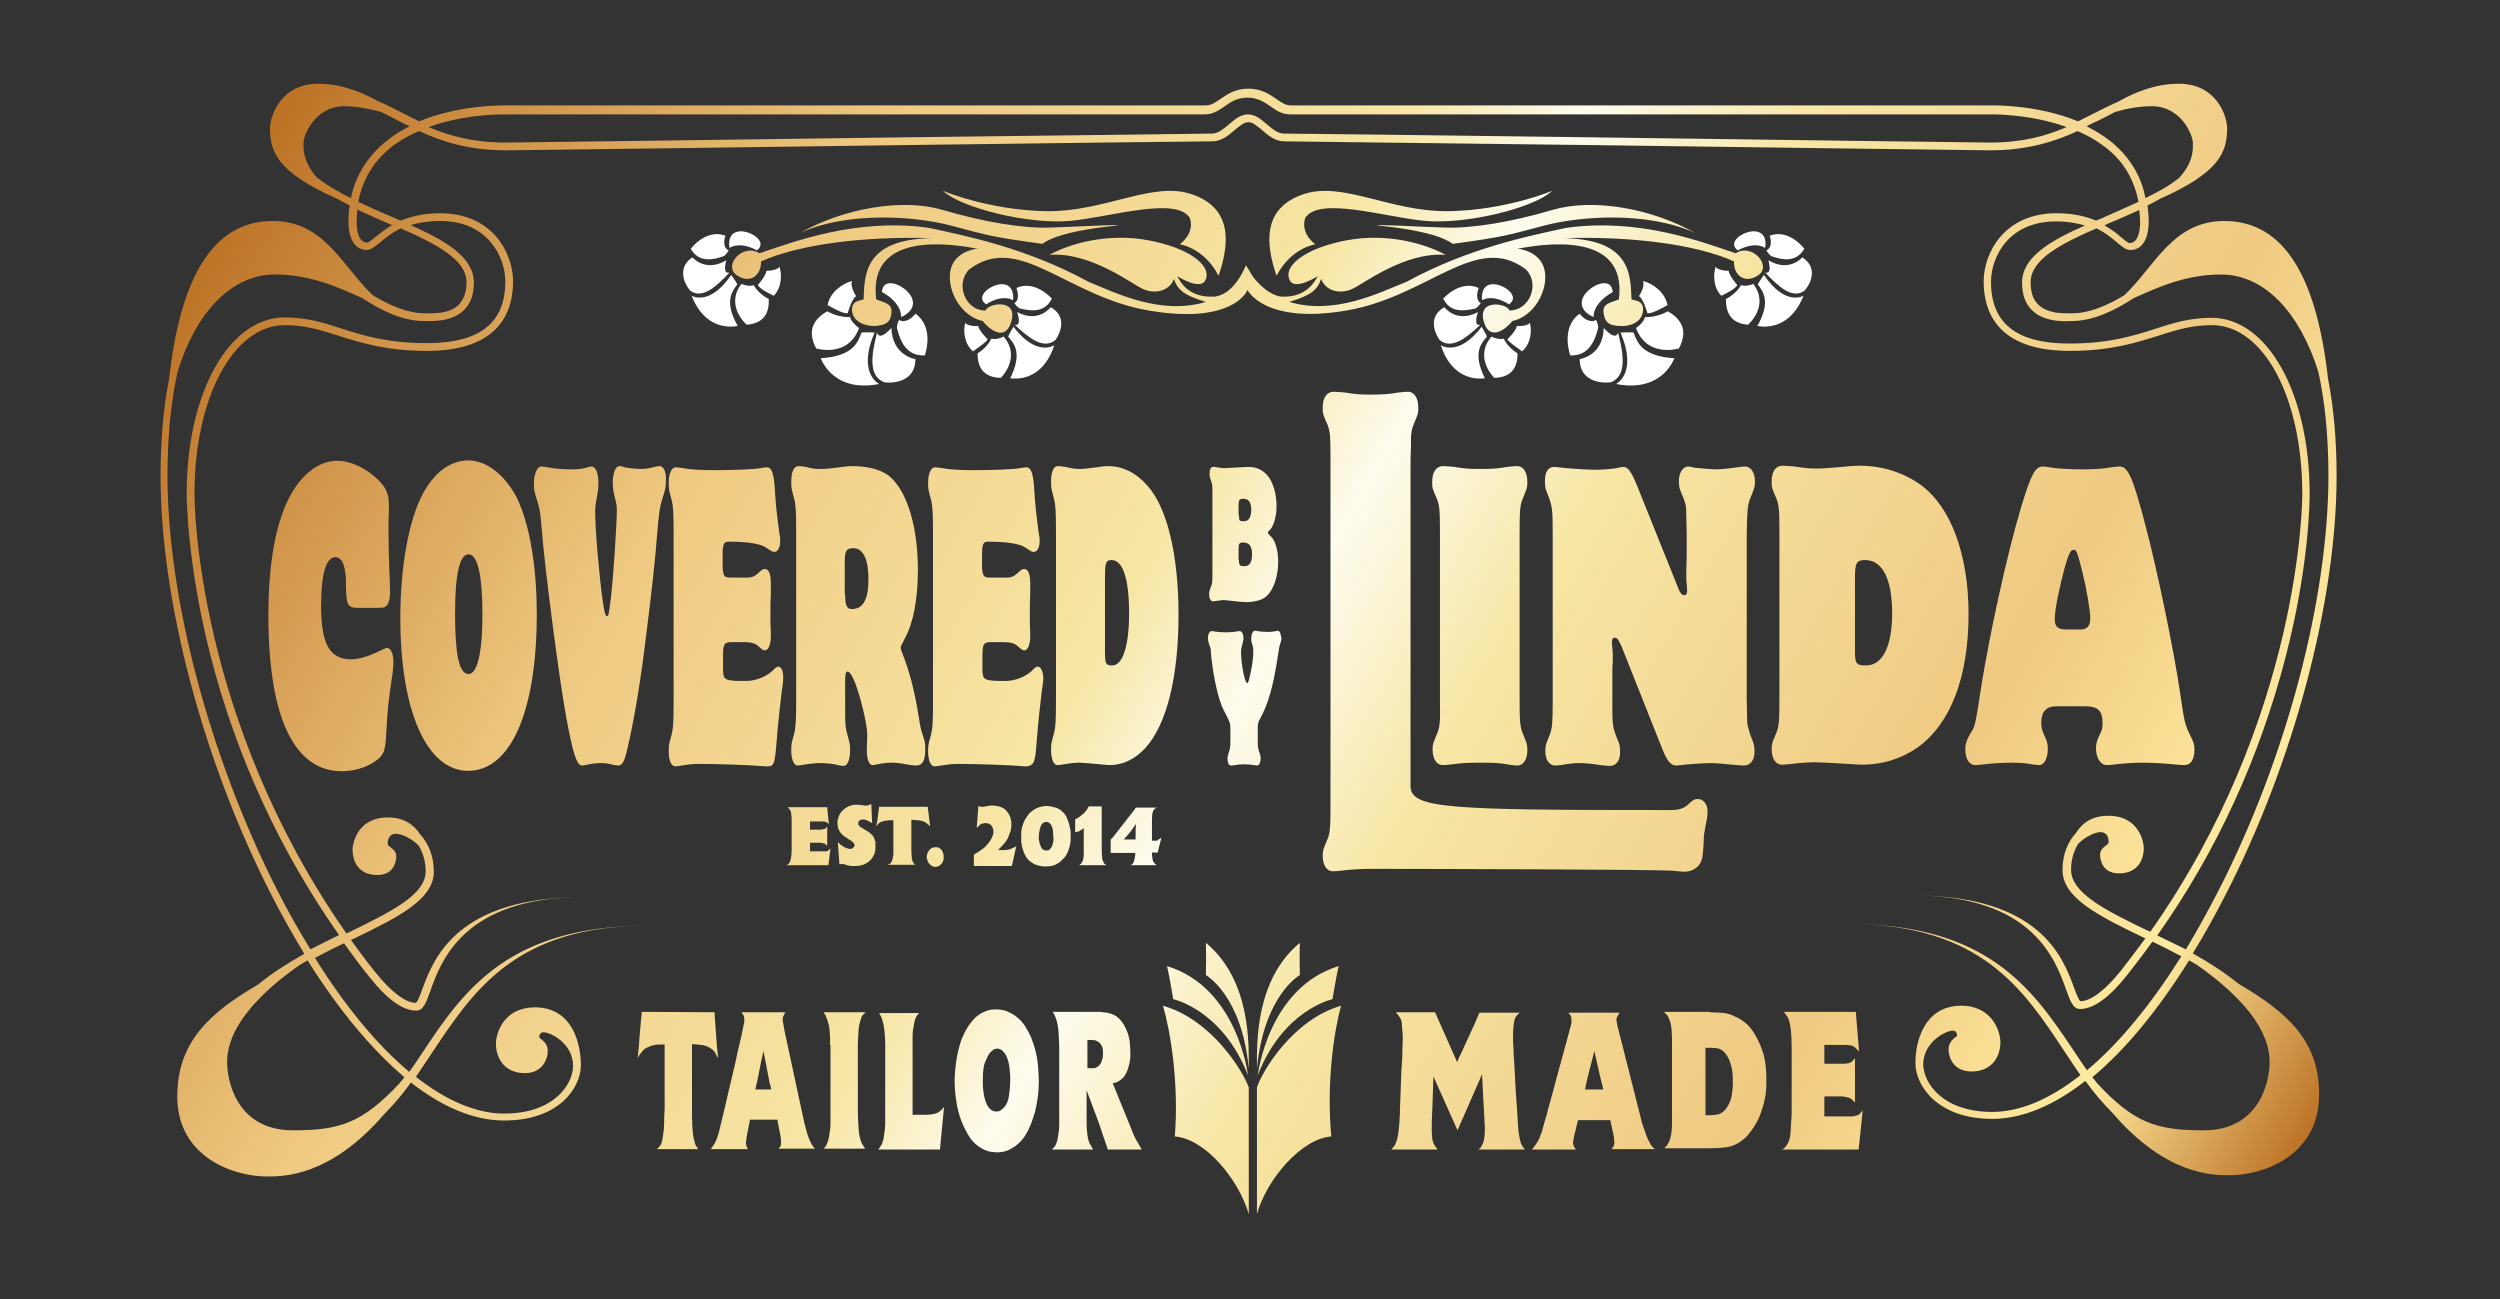 <?xml version="1.0" encoding="utf-8"?>
<!-- Generator: Adobe Illustrator 22.0.1, SVG Export Plug-In . SVG Version: 6.00 Build 0)  -->
<svg version="1.1" id="Laag_1" xmlns="http://www.w3.org/2000/svg" xmlns:xlink="http://www.w3.org/1999/xlink" x="0px" y="0px"
	 viewBox="0 0 612 318" style="enable-background:new 0 0 612 318;" xml:space="preserve">
<rect x="0" y="0" width="612" height="318" fill="#333333" stroke="none"/>
<style type="text/css">
	.st0{fill:#1D1D1B;}
	.st1{fill:url(#SVGID_1_);}
	.st2{fill:#FFFFFF;}
</style>
<path class="st0" d="M306.4,296.4c0,0,0.1-0.1-0.1-0.4C306.1,296.4,306.4,296.4,306.4,296.4z"/>
<linearGradient id="SVGID_1_" gradientUnits="userSpaceOnUse" x1="552.028" y1="301.184" x2="69.761" y2="22.747">
	<stop  offset="0" style="stop-color:#BC7225"/>
	<stop  offset="9.609375e-02" style="stop-color:#FFEBA0"/>
	<stop  offset="0.216" style="stop-color:#EFC981"/>
	<stop  offset="0.413" style="stop-color:#F7E6A4"/>
	<stop  offset="0.502" style="stop-color:#FDFCEE"/>
	<stop  offset="0.569" style="stop-color:#F7E6A4"/>
	<stop  offset="0.765" style="stop-color:#EFC981"/>
	<stop  offset="1" style="stop-color:#BC7225"/>
</linearGradient>
<path class="st1" d="M96.3,161.9c0,1-0.1,2.6-0.4,4.2c-0.8,5.4-1.1,8.3-1.3,12.7c-0.2,4.2-0.5,5.4-1.4,6.4c-1.9,2.1-5.8,3.6-9.5,3.6
	c-11.7,0-18-13.2-18-38.2c0-12.7,1.8-22.5,5.2-29c3-5.6,7.2-8.8,11.7-8.8c3.2,0,7.1,1.8,9.9,4.6c2.1,2,2.7,3.6,2.7,6.3
	c0,0.4,0,2.2-0.1,4.4c0,0.6,0,1.2,0,1.9c0,3.4,0.1,7,0.3,11.8c0,1.1,0.1,2.2,0.1,3c0,1.6-0.3,2.9-0.8,3.4c-0.5,0.5-0.7,0.6-2.2,0.6
	h-4.9c-2.5,0-2.9-0.7-2.9-5.8c0-4.3-0.9-6.6-2.6-6.6c-2.3,0-3.5,4.2-3.5,11.9c0,9.3,2.1,13.1,7.3,13.1c2,0,4.4-0.7,8-2.5
	c0.4-0.2,0.7-0.3,0.9-0.3C95.7,158.7,96.3,160.1,96.3,161.9z M126.5,121.8c3.1,6.4,4.9,16.6,4.9,28.6c0,23.8-6.4,38.3-16.8,38.3
	c-10.1,0-16.6-14.6-16.6-37.4c0-12.6,2.1-24.1,5.5-30.4c2.9-5.4,6.8-8.2,11.3-8.2C119.2,112.8,123.6,116.3,126.5,121.8z
	 M118.1,150.5c0-9.8-1.2-14.8-3.4-14.8c-2.2,0-3.3,4.8-3.3,14.6c0,10,1,14.7,3.3,14.7C116.8,165,118.1,159.9,118.1,150.5z
	 M161.5,114.1c-0.4,0-1,0.1-1.6,0.3c-1.2,0.3-2.1,0.4-3,0.4c-1,0-3.2-0.2-3.9-0.4c-0.6-0.2-1.1-0.3-1.4-0.3c-0.9,0-1.6,1.8-1.6,4
	c0,1,0.1,2,0.4,3.2c0.5,2,0.6,2.4,0.6,3.6c0,3.6-0.9,16.7-1.4,21c-0.6,4.7-0.6,4.9-1,4.9c-0.4,0-0.6-0.7-1-3.3
	c-0.9-6.2-1.9-17.8-1.9-22.2c0-1.2,0.1-1.9,0.4-3.6c0.3-1.5,0.4-2.3,0.4-3.5c0-2.4-0.7-4-1.7-4c-0.3,0-0.8,0.1-1.3,0.3
	c-1,0.3-2.1,0.4-3.5,0.4c-2.3,0-4.6-0.2-5.8-0.5c-0.7-0.1-1.3-0.2-1.7-0.2c-1,0-1.8,1.8-1.8,4.2c0,1.3,0.1,2,0.6,3.5
	c0.8,2.5,0.9,2.9,1.3,7.5c0.8,10.1,4.3,36.9,6,46.1c1.7,9.2,2.6,11.9,3.9,11.9c0.3,0,0.8-0.1,1.2-0.2c0.8-0.2,2.3-0.4,3.4-0.4
	c1,0,1.8,0.1,2.9,0.4c0.5,0.1,1,0.2,1.3,0.2c1,0,1.6-0.9,2.3-4.2c1.4-5.8,3-15,4.3-25.4c1.8-14.3,2.4-19.8,3-27.4
	c0.4-4.8,0.6-6.3,1.3-8.5c0.7-2.2,0.8-2.7,0.8-3.9C163.2,115.7,162.5,114.1,161.5,114.1z M190.6,163.2c-0.4,0-0.5,0-1.6,1.1
	c-1.7,1.5-4.1,2.4-6.5,2.4c-5.2,0-5.5-0.2-5.5-3v-3.2c0-2.8,0.3-3.3,2-3.3h3.4c1.4,0,2.4,0.3,2.9,0.7c1.5,1.3,1.5,1.3,2,1.3
	c0.8,0,1.4-1.5,1.4-3.4c0-0.5,0-1.6-0.1-3.1c0-0.5,0-1.3,0-2.1c0-2.1,0-3.9,0.1-5.4c0-1,0-1.8,0-2.4c0-2.2-0.5-3.5-1.4-3.5
	c-0.4,0-0.7,0.1-0.9,0.3c-1.9,1.7-2.1,1.8-4.1,1.8h-3.1c-1.3,0-1.5-0.1-1.8-0.4c-0.3-0.3-0.5-1.3-0.5-2.3v-3c0-2.4,0.3-3.1,1.4-3.1
	c4.7,0,7.6,0.5,9,1.3c1.8,1.2,1.8,1.2,2.3,1.2c0.8,0,1.4-1.1,1.4-2.6c0-0.5,0-1.1-0.2-1.8c-0.6-4.8-0.8-5.7-1.2-12
	c-0.3-3.2-0.8-4.3-1.9-4.3c-0.4,0-0.9,0.1-1.5,0.2c-1.6,0.3-6.4,0.5-11.4,0.5c-3.3,0-6.3-0.2-7.6-0.5c-0.7-0.1-1.4-0.2-1.8-0.2
	c-1,0-1.7,1.5-1.7,3.8c0,1.4,0,1.6,0.7,4.1c0.4,1.6,0.5,3,0.5,8.3v41c0,5.3-0.1,6.7-0.5,8.3c-0.7,2.5-0.7,2.6-0.7,4
	c0,2.2,0.6,3.7,1.6,3.7c0.4,0,1-0.1,1.6-0.2c1.1-0.2,2.7-0.4,3.9-0.4c4.6,0,13,0.3,15.2,0.5c0.8,0.1,1.6,0.1,2,0.1
	c1.4,0,1.7-0.6,2.1-5.9c0.3-4.1,1-10.3,1.2-11.9c0.2-1.4,0.4-2.6,0.4-3.3C191.9,164.5,191.3,163.2,190.6,163.2z M194.9,171.3v-41
	c0-5.3-0.1-6.7-0.5-8.3c-0.7-2.5-0.7-2.6-0.7-4c0-2.5,0.6-3.9,1.8-3.9c0.5,0,1.1,0.1,1.8,0.2c1.9,0.5,2.2,0.5,3.7,0.5
	c1.3,0,2-0.1,4.5-0.4c1.2-0.2,2.3-0.3,3-0.3c4.3,0,7.8,1,9.8,3c4,3.9,6.4,12.3,6.4,22.4c0,7.1-1.1,13-3.2,16.8c-0.8,1.5-1,1.9-1,2.3
	c0,0.3,0.1,0.6,0.3,1.1c1.8,4.5,3,9,4.1,15.7c0.4,2.7,0.5,3.1,1.2,5.2c0.4,1.2,0.4,1.8,0.4,3c0,2.6-0.7,3.8-2.2,3.8
	c-0.4,0-1.1-0.1-2-0.2c-1.4-0.3-2.9-0.5-4.1-0.5c-1.1,0-2.5,0.2-3.4,0.4c-0.5,0.1-0.9,0.2-1.2,0.2c-0.8,0-1.4-1.4-1.4-3.4
	c0-0.7,0-1.4,0.1-3.4c0-0.3,0-0.6,0-0.7c0-1.6-0.6-4.6-1.5-8c-1.3-4.8-2.5-7.4-3.3-7.4c-0.4,0-0.6,0.6-0.6,1.9v5.1l0,3.3
	c0,2.8,0.1,3.5,0.5,5c0.7,2.5,0.7,2.6,0.7,4c0,2.2-0.6,3.8-1.6,3.8c-0.2,0-0.8-0.1-1.4-0.2c-0.8-0.3-3-0.5-4.3-0.5
	c-1,0-3.1,0.2-4,0.4c-0.6,0.1-1.2,0.2-1.5,0.2c-1,0-1.6-1.5-1.6-3.8c0-1.3,0-1.5,0.7-3.9C194.8,178,194.9,176.5,194.9,171.3z
	 M206.9,145.5c0,2.7,0.4,3.6,1.6,3.6c2.8,0,4.1-2.4,4.1-7.3c0-4.9-1.3-7.6-3.7-7.6c-1.7,0-2.1,0.6-2.1,3.3V145.5z M253.8,181.3
	c0.3-4.1,1-10.3,1.2-11.9c0.2-1.4,0.4-2.6,0.4-3.3c0-1.6-0.6-2.9-1.3-2.9c-0.4,0-0.5,0-1.6,1.1c-1.7,1.5-4.1,2.4-6.5,2.4
	c-5.2,0-5.5-0.2-5.5-3v-3.2c0-2.8,0.3-3.3,2-3.3h3.4c1.4,0,2.4,0.3,2.9,0.7c1.5,1.3,1.5,1.3,2,1.3c0.8,0,1.4-1.5,1.4-3.4
	c0-0.5,0-1.6-0.1-3.1c0-0.5,0-1.3,0-2.1c0-2.1,0-3.9,0.1-5.4c0-1,0-1.8,0-2.4c0-2.2-0.5-3.5-1.4-3.5c-0.4,0-0.7,0.1-0.9,0.3
	c-1.9,1.7-2.1,1.8-4.1,1.8h-3.1c-1.3,0-1.5-0.1-1.8-0.4c-0.3-0.3-0.5-1.3-0.5-2.3v-3c0-2.4,0.3-3.1,1.4-3.1c4.7,0,7.6,0.5,9,1.3
	c1.8,1.2,1.8,1.2,2.3,1.2c0.8,0,1.4-1.1,1.4-2.6c0-0.5,0-1.1-0.2-1.8c-0.6-4.8-0.8-5.7-1.2-12c-0.3-3.2-0.8-4.3-1.9-4.3
	c-0.4,0-0.9,0.1-1.5,0.2c-1.6,0.3-6.4,0.5-11.4,0.5c-3.3,0-6.3-0.2-7.6-0.5c-0.7-0.1-1.4-0.2-1.8-0.2c-1,0-1.7,1.5-1.7,3.8
	c0,1.4,0,1.6,0.7,4.1c0.4,1.6,0.5,3,0.5,8.3v41c0,5.3-0.1,6.7-0.5,8.3c-0.7,2.5-0.7,2.6-0.7,4c0,2.2,0.6,3.7,1.6,3.7
	c0.4,0,1-0.1,1.6-0.2c1.1-0.2,2.7-0.4,3.9-0.4c4.6,0,13,0.3,15.2,0.5c0.8,0.1,1.6,0.1,2,0.1C253.2,187.2,253.4,186.6,253.8,181.3z
	 M280.9,118.9c4.8,5.3,7.6,17,7.6,31.5c0,15.5-2.9,26.9-8.1,32.7c-2.6,2.8-5.6,4.2-8.8,4.2c-0.4,0-1.2-0.1-2.3-0.2
	c-2.2-0.2-4.4-0.4-5.1-0.4c-1,0-2.7,0.2-3.7,0.4c-0.7,0.1-1.3,0.2-1.6,0.2c-1,0-1.6-1.5-1.6-3.8c0-1.3,0-1.5,0.7-3.9
	c0.4-1.6,0.5-3,0.5-8.3v-41c0-5.3-0.1-6.7-0.5-8.3c-0.7-2.5-0.7-2.6-0.7-4.1c0-2.4,0.6-3.8,1.7-3.8c0.5,0,1.1,0.1,1.8,0.2
	c1.8,0.4,2.5,0.5,3.5,0.5c1,0,1.8-0.1,4.1-0.4c1.2-0.2,2.2-0.3,2.8-0.3C274.9,114.1,278.2,115.8,280.9,118.9z M276.4,150.1
	c0-8.4-1.5-13-4.3-13c-1.4,0-1.6,0.7-1.6,4.2v18.3c0,2.9,0.2,3.3,1.7,3.3C274.8,163,276.4,158.3,276.4,150.1z M296.8,139.9v-18.4
	c0-2.4,0-3-0.3-3.7c-0.4-1.1-0.4-1.2-0.4-1.8c0-1.1,0.3-1.7,0.9-1.7c0.3,0,0.6,0,1,0.1c1,0.2,1.2,0.2,1.9,0.2c0.4,0,0.4,0,3.5-0.2
	c0.9,0,1.7-0.1,2.1-0.1c2,0,3.4,0.6,4.7,2c1.4,1.6,2.3,4.5,2.3,7.6c0,2.8-0.8,5.2-1.9,6.1c-0.2,0.1-0.2,0.2-0.2,0.4
	c0,0.2,0,0.2,0.7,0.9c1.1,1,1.8,3.5,1.8,6.2c0,3.9-1.3,7.4-3.3,8.8c-1,0.7-2.8,1.1-4.7,1.1c-0.7,0-1.6-0.1-4.2-0.4
	c-0.5,0-0.8-0.1-1.1-0.1c-0.4,0-1.2,0.1-1.8,0.2c-0.4,0.1-0.7,0.1-0.9,0.1c-0.5,0-0.9-0.7-0.9-1.7c0-0.6,0-0.7,0.4-1.8
	C296.8,142.9,296.8,142.2,296.8,139.9z M303.3,126c0,1.5,0.1,1.6,1.2,1.6c1.2,0,1.8-1,1.8-2.8c0-1.8-0.6-2.7-1.9-2.7
	c-1,0-1.2,0.3-1.2,1.6V126z M303.3,137.1c0,1.4,0.2,1.5,1.4,1.5c1.2,0,1.8-1,1.8-2.9c0-2-0.7-2.9-2.2-2.9c-0.9,0-1.1,0.3-1.1,1.6
	V137.1z M312.8,154.4c-0.1,0-0.3,0-0.5,0.1c-0.4,0.1-1.1,0.2-1.7,0.2c-0.7,0-2.4-0.1-2.7-0.2c-0.3-0.1-0.6-0.1-0.7-0.1
	c-0.5,0-0.9,0.9-0.9,1.9c0,0.4,0,0.7,0.1,0.9c0.4,1.4,0.4,1.4,0.4,2.1c0,1.6-0.2,3.4-0.7,5.6c-0.4,1.8-0.5,2.3-0.8,2.3
	c-0.6,0-1.5-4.7-1.5-7.7c0-0.5,0.1-1,0.3-1.7c0.2-0.8,0.3-1.1,0.3-1.6c0-1-0.4-1.7-0.9-1.7c-0.2,0-0.4,0-0.8,0.1
	c-0.5,0.1-1.6,0.2-2.5,0.2c-1,0-2.3-0.1-2.8-0.2c-0.4-0.1-0.6-0.1-0.8-0.1c-0.5,0-0.9,0.7-0.9,1.7c0,0.5,0.1,0.9,0.2,1.2
	c0.2,0.6,0.3,1,0.4,1.1c0.1,0.4,0.1,0.5,0.2,2.1c0.6,5.6,1.9,11.2,3.1,13.3c1.6,3.1,1.6,3.1,1.6,4.6v1.7c0,2.4,0,3-0.3,3.7
	c-0.3,1-0.4,1.2-0.4,1.8c0,1,0.3,1.7,0.9,1.7c0.2,0,0.5,0,0.9-0.1c0.6-0.1,1.6-0.2,2.3-0.2c0.9,0,1.8,0.1,2.4,0.2
	c0.3,0,0.6,0.1,0.7,0.1c0.5,0,0.9-0.7,0.9-1.7c0-0.6,0-0.7-0.4-1.8c-0.2-0.7-0.3-1-0.3-2.2l0-1.5v-2c0-1,0.1-1.5,0.6-2.3
	c2-3.7,3.2-7.8,4.4-15.8c0.2-1.4,0.3-1.8,0.4-2.2c0.3-0.9,0.4-1.1,0.4-1.7C313.5,155.1,313.3,154.4,312.8,154.4z M415.7,195.6
	c-0.8,0-1.1,0.1-2.2,1.1c-1.2,1.2-2.4,1.6-4.5,1.6c-54.6,0-63.7-0.3-63.7-5.9v-80.3l0.1-2.5v-2.4c0.1-1.4,0.2-2.3,0.7-3.4
	c1.1-2.6,1.1-2.6,1.1-4.1c0-2.2-1-3.8-2.5-3.8c-0.6,0-1.5,0.1-2.5,0.2c-2,0.4-4,0.5-6.8,0.5c-2.5,0-3.6-0.1-6.1-0.5
	c-1.1-0.1-2.1-0.2-2.8-0.2c-1.7,0-2.7,1.4-2.7,3.9c0,1.4,0,1.5,1.1,4c0.7,1.6,0.8,3,0.8,8.3v85.2c0,5.3-0.1,6.7-0.8,8.3
	c-1,2.4-1.1,2.6-1.1,3.9c0,2.3,1,3.8,2.5,3.8c0.6,0,1.4-0.1,2.4-0.2c1.6-0.2,4.5-0.4,6.5-0.4c7.6,0,72.5,0.1,74.7,0.5
	c1,0.1,2.1,0.2,2.5,0.2c1.7,0,4.1-1,4.4-4c0.6-5.6-0.1-3,0.8-7.7c0.3-1.1,0.4-2.1,0.4-3C418.1,197,417,195.6,415.7,195.6z
	 M351.8,179.6c-1,2.4-1.1,2.6-1.1,3.9c0,2.3,1,3.8,2.5,3.8c0.6,0,1.4-0.1,2.4-0.2c1.9-0.3,4-0.4,6.9-0.4c3,0,5.2,0.1,6.9,0.5
	c0.9,0.1,1.7,0.2,2.1,0.2c1.4,0,2.4-1.5,2.4-3.8c0-1.3-0.1-1.6-1.1-4c-0.7-1.7-0.8-2.9-0.8-8.3v-41c0-5.4,0.1-6.7,0.8-8.3
	c1-2.4,1.1-2.7,1.1-4c0-2.4-1-3.9-2.5-3.9c-0.6,0-1.6,0.1-2.5,0.2c-2.2,0.4-3.6,0.5-6.9,0.5c-2.7,0-3.5-0.1-6-0.5
	c-1.1-0.1-2-0.2-2.7-0.2c-1.7,0-2.7,1.4-2.7,3.9c0,1.4,0,1.5,1.1,4c0.7,1.6,0.8,3,0.8,8.3v41C352.6,176.5,352.5,178,351.8,179.6z
	 M428.5,121.9c1.1-2.7,1.1-2.7,1.1-4.2c0-2-1-3.5-2.4-3.5c-0.4,0-1.2,0.1-2,0.2c-1.1,0.2-4.1,0.5-5,0.5c-1.1,0-4.5-0.3-5.3-0.4
	c-1.3-0.3-1.4-0.3-1.6-0.3c-1.3,0-2.3,1.5-2.3,3.5c0,1,0.1,1.9,0.4,2.5c1.3,3.1,1.4,3.4,1.4,6l0.1,4.2v6c-0.1,3-0.1,3-0.1,3.8
	c0,1.2,0,2.2,0.1,2.7c0.1,0.8,0.1,1.6,0.1,1.8c0,0.6-0.2,1-0.7,1c-0.6,0-1.1-0.6-1.7-2.3l-10-24.9c-1.3-3.1-2.1-4.2-3.2-4.2
	c-0.3,0-0.9,0.1-1.7,0.3c-0.9,0.2-3.5,0.4-5.3,0.4c-1.3,0-4.8-0.2-7-0.4c-2-0.2-2.5-0.3-2.9-0.3c-1.5,0-2.3,1.2-2.3,3.4
	c0,1.1,0.1,2,0.4,2.6c1.4,3.6,1.5,3.8,1.5,10.2v41c0,5.2-0.1,6.8-0.7,8.3c-1.1,2.7-1.1,2.7-1.1,4.2c0,2,1,3.4,2.4,3.4
	c0.5,0,1.3-0.1,2-0.2c1.7-0.3,2.7-0.4,3.8-0.4c1.4,0,3.8,0.2,5.3,0.5c0.9,0.1,1.9,0.2,2.3,0.2c1.6,0,2.5-1.4,2.5-3.3
	c0-1.1-0.1-2-0.4-2.6c-1.5-3.7-1.5-3.7-1.5-10.2v-7c0-0.5,0-1.2,0.1-2.1v-1.9c0-0.6,0-1.2-0.1-1.8c-0.1-0.6-0.1-1.2-0.1-1.4
	c0-0.7,0.2-1.1,0.7-1.1c0.6,0,1,0.6,1.8,2.5l9.7,24.4c1.2,3.2,2.2,4.4,3.5,4.4c0.4,0,1.1-0.1,1.9-0.2c0.7-0.1,5.3-0.4,6.5-0.4
	c1.2,0,3.8,0.2,5.5,0.4c1.1,0.1,2.1,0.2,2.7,0.2c1.6,0,2.6-1.3,2.6-3.4c0-1-0.1-1.8-0.4-2.5l-0.7-1.8c-0.2-0.7-0.4-1.4-0.6-2.2
	c-0.1-0.9-0.1-1.1-0.2-6.1v-41C427.7,125.1,427.8,123.5,428.5,121.9z M481.9,150.3c0,15.5-4.4,26.9-12.5,32.7
	c-4,2.8-8.7,4.2-13.6,4.2c-0.7,0-1.9-0.1-3.5-0.2c-3.4-0.2-6.8-0.4-7.9-0.4c-1.6,0-4.2,0.2-5.7,0.4c-1.1,0.1-2,0.2-2.5,0.2
	c-1.5,0-2.5-1.5-2.5-3.8c0-1.3,0.1-1.5,1.1-3.9c0.7-1.6,0.8-3,0.8-8.3v-41c0-5.3-0.1-6.7-0.8-8.3c-1.1-2.5-1.1-2.6-1.1-4.1
	c0-2.4,1-3.8,2.7-3.8c0.7,0,1.7,0.1,2.8,0.2c2.8,0.4,3.8,0.5,5.4,0.5c1.5,0,2.9-0.1,6.3-0.4c1.9-0.2,3.4-0.3,4.3-0.3
	c5.6,0,10.8,1.7,15,4.7C477.6,124.1,481.9,135.8,481.9,150.3z M463.2,150.1c0-8.4-2.4-13-6.6-13c-2.1,0-2.5,0.7-2.5,4.2v18.3
	c0,2.9,0.4,3.3,2.6,3.3C460.8,163,463.2,158.3,463.2,150.1z M537.2,183.5c0,2.4-0.9,3.8-2.4,3.8c-0.6,0-1.6-0.1-2.8-0.2
	c-1.7-0.2-5.5-0.4-7.5-0.4c-2.1,0-5,0.2-6.5,0.4c-0.9,0.1-1.7,0.2-2.2,0.2c-1.6,0-2.7-1.7-2.7-4.2c0-0.9,0.2-1.8,0.7-2.8
	c0.8-1.6,0.9-2,0.9-3.3c0-3-1.1-4.1-4.2-4.1h-7.1c-2.5,0-3.7,1.3-3.7,4.1c0,1,0.2,1.8,0.7,2.9c0.7,1.5,0.9,2,0.9,3.5
	c0,2.2-0.9,3.9-2.1,3.9c-0.4,0-1.1-0.1-1.9-0.2c-1.4-0.3-3.1-0.4-4.9-0.4c-2,0-5.2,0.2-6.6,0.4c-0.9,0.1-1.7,0.2-2.2,0.2
	c-1.6,0-2.5-1.6-2.5-3.9c0-1.2,0.3-2.1,1-3.4c1.2-1.9,1.2-2,1.6-3.9c0.1-0.4,0.5-2.6,1.2-7.4c2.2-13.8,6.5-33.3,9.8-44.3
	c2.5-8.3,3.5-10.2,5.4-10.2c0.3,0,1.1,0.1,1.7,0.2c1.3,0.3,4.8,0.5,8.3,0.5c2.7,0,5.2-0.2,6.7-0.5c0.9-0.1,1.6-0.2,2.1-0.2
	c2,0,3.2,2.5,6.3,14.4c2.8,10.5,7.1,31.2,8.5,41.1c1,6.9,1.1,7.5,2.5,10.4C537,181.6,537.2,182.3,537.2,183.5z M511.7,151.4
	c0-1.9-0.9-7.2-1.9-11.2c-1.3-5.3-1.5-5.6-2.2-5.6c-0.7,0-1.2,0.9-2.2,4.5c-1.4,5.3-2.4,10.3-2.4,12.4c0,1.9,0.7,2.6,2.8,2.6h3.4
	C510.9,154.1,511.7,153.3,511.7,151.4z M202.3,208.4c-0.1,0-0.2,0-0.3,0c-0.1,0-0.2,0-0.3,0h-3.4v-2.1h2.6c0.2,0,0.4,0.1,0.5,0.1
	c0.1,0,0.3,0.1,0.4,0.1c0.1,0,0.2,0.1,0.3,0.2c0.1,0.1,0.2,0.2,0.4,0.3l0-4.6c-0.1,0.1-0.3,0.2-0.3,0.3c-0.1,0.1-0.2,0.1-0.3,0.2
	c-0.1,0-0.2,0.1-0.3,0.1c-0.1,0-0.3,0-0.5,0.1h-2.8v-2h2.9c0.2,0,0.4,0,0.5,0c0.1,0,0.3,0,0.4,0.1c0.1,0,0.2,0.1,0.4,0.2
	c0.1,0.1,0.3,0.2,0.4,0.3l-0.4-4.1h-9.7c0.2,0.2,0.3,0.3,0.4,0.4c0.1,0.1,0.2,0.2,0.2,0.3c0.2,0.3,0.3,0.7,0.3,1.1
	c0.1,0.4,0.1,1,0.1,1.8v7c0,0.8-0.1,1.5-0.2,2c-0.1,0.5-0.2,0.9-0.5,1.2c-0.1,0.1-0.1,0.1-0.2,0.2c-0.1,0.1-0.2,0.1-0.4,0.2h10.3
	l0.5-4.1c-0.2,0.2-0.4,0.3-0.5,0.4C202.8,208.3,202.6,208.3,202.3,208.4z M214.3,206.1c-0.1-0.3-0.2-0.6-0.3-0.9
	c-0.1-0.3-0.3-0.6-0.6-0.9c-0.2-0.2-0.5-0.4-0.7-0.6c-0.3-0.2-0.5-0.3-0.8-0.5c-0.2-0.1-0.4-0.2-0.5-0.3c-0.1-0.1-0.3-0.2-0.4-0.2
	c-0.1-0.1-0.2-0.1-0.3-0.2c-0.1-0.1-0.2-0.2-0.3-0.3c0,0-0.1-0.1-0.2-0.2c-0.1-0.1-0.1-0.2-0.1-0.4c0,0,0-0.1,0-0.2
	c0-0.1,0.1-0.2,0.1-0.3c0.1-0.2,0.3-0.3,0.5-0.4c0.2,0,0.3-0.1,0.4-0.1c0.5,0,0.9,0.1,1.3,0.3c0.4,0.2,0.8,0.4,1.1,0.6l-0.2-4.7
	c-0.3,0.2-0.5,0.2-0.6,0.3c-0.1,0-0.3,0.1-0.5,0.1c-0.2,0-0.4,0-0.5,0c-0.2,0-0.3,0-0.5-0.1c-0.4,0-0.8-0.1-1.2-0.1
	c-0.2,0-0.4,0-0.7,0c-0.3,0-0.6,0.1-1,0.2c-0.4,0.1-0.7,0.2-1.1,0.5c-0.4,0.2-0.7,0.5-1.1,0.9c-0.4,0.4-0.6,0.8-0.8,1.3
	c-0.2,0.5-0.3,1-0.3,1.5c0,0.5,0.1,1,0.2,1.4c0.2,0.5,0.4,0.9,0.7,1.2c0.2,0.2,0.3,0.4,0.5,0.5c0.2,0.2,0.3,0.3,0.4,0.3l1.8,1.2
	c0.2,0.2,0.3,0.3,0.4,0.4c0.1,0.1,0.2,0.3,0.2,0.5c0,0.2-0.1,0.4-0.2,0.5c-0.1,0.1-0.2,0.2-0.4,0.3c-0.1,0.1-0.3,0.1-0.4,0.1
	c-0.1,0-0.2,0-0.2,0c-0.3,0-0.5-0.1-0.8-0.2c-0.3-0.1-0.5-0.2-0.8-0.4c-0.3-0.2-0.5-0.3-0.7-0.5c-0.2-0.2-0.4-0.4-0.6-0.5l0.4,5.4
	c0.2,0,0.4-0.1,0.4-0.1c0.1,0,0.2,0,0.3,0c0.2,0,0.3,0,0.5,0.1c0.1,0,0.4,0.1,0.7,0.2c0.4,0.1,0.8,0.2,1.1,0.2c0.3,0,0.6,0,0.7,0
	c0.8,0,1.5-0.1,2.1-0.3c0.6-0.2,1-0.5,1.4-0.8c0.4-0.3,0.7-0.7,0.9-1c0.2-0.4,0.4-0.7,0.5-1c0.1-0.4,0.2-0.7,0.2-1
	c0-0.3,0-0.5,0-0.7c0-0.1,0-0.3,0-0.5C214.4,206.6,214.3,206.4,214.3,206.1z M227.7,202.3c-0.1-0.8-0.2-1.6-0.3-2.4
	c-0.1-0.8-0.2-1.6-0.3-2.4l-11.9,0c-0.1,0.8-0.2,1.6-0.3,2.4c-0.1,0.8-0.2,1.6-0.4,2.4c0.2-0.2,0.3-0.4,0.4-0.5
	c0.1-0.1,0.2-0.2,0.3-0.3c0.2-0.2,0.5-0.3,0.8-0.4c0.3-0.1,0.6-0.2,0.9-0.2c0.3,0,0.6-0.1,0.9-0.1c0.3,0,0.6,0,0.9,0l0,6.9
	c0,0.3,0,0.7,0,1c0,0.3,0,0.7-0.1,1c0,0.3-0.1,0.6-0.2,0.9c-0.1,0.3-0.2,0.6-0.5,0.8c-0.1,0.1-0.1,0.1-0.2,0.1
	c-0.1,0-0.2,0.1-0.3,0.2h6.6c-0.3-0.3-0.5-0.5-0.5-0.7c-0.2-0.3-0.3-0.7-0.3-1.1s-0.1-1-0.1-1.8v-7.4c0.5,0,1,0,1.5,0.1
	c0.5,0,1,0.1,1.5,0.3c0.3,0.1,0.6,0.3,0.7,0.4C227.3,201.9,227.5,202.1,227.7,202.3z M230.5,208.1c-0.1-0.2-0.3-0.3-0.4-0.4
	c-0.1-0.1-0.3-0.2-0.4-0.2c-0.1,0-0.2-0.1-0.3-0.1c-0.1,0-0.3,0-0.4,0c-0.6,0-1.1,0.2-1.4,0.6c-0.4,0.4-0.6,0.9-0.7,1.4
	c-0.1,0.5,0,0.9,0.2,1.4c0.2,0.5,0.5,0.8,0.9,1.1c0.1,0,0.2,0.1,0.3,0.2c0.2,0.1,0.4,0.1,0.6,0.1c0.5,0,0.9-0.1,1.2-0.4
	c0.4-0.3,0.6-0.6,0.8-1.1c0.1-0.2,0.1-0.4,0.1-0.5c0-0.2,0-0.3,0-0.4c0-0.3,0-0.6-0.1-0.9C230.8,208.5,230.6,208.3,230.5,208.1z
	 M248.1,207.5c-0.4,0.2-0.8,0.4-1.3,0.5c-0.5,0.1-1,0.1-1.5,0.1h-1c0.3-0.3,0.6-0.6,0.9-0.9c0.3-0.3,0.5-0.6,0.8-0.9
	c0.1-0.1,0.2-0.3,0.4-0.6c0.2-0.3,0.4-0.6,0.5-1c0.2-0.4,0.3-0.8,0.5-1.3c0.1-0.5,0.2-1,0.2-1.6c0-0.6-0.1-1.1-0.2-1.5
	c-0.1-0.4-0.3-0.8-0.5-1.1c-0.2-0.3-0.4-0.6-0.6-0.8c-0.2-0.2-0.4-0.4-0.6-0.5c-0.3-0.2-0.6-0.3-0.9-0.4c-0.3-0.1-0.6-0.2-0.9-0.2
	c-0.3,0-0.5-0.1-0.7-0.1c-0.2,0-0.4,0-0.5,0c-0.3,0-0.6,0-0.8,0.1c-0.2,0-0.4,0.1-0.6,0.1c-0.3,0-0.5,0.1-0.6,0.1
	c-0.2,0-0.3,0-0.4,0c-0.2,0-0.4,0-0.5-0.1c-0.1-0.1-0.2-0.1-0.3-0.1l-0.4,5.4c0.2-0.2,0.4-0.4,0.6-0.6c0.3-0.3,0.6-0.5,0.9-0.5
	c0.3-0.1,0.5-0.1,0.7-0.1c0.6,0,1.1,0.2,1.4,0.6c0.3,0.4,0.5,0.9,0.5,1.5c0,0.2,0,0.4-0.1,0.7c-0.1,0.3-0.2,0.6-0.4,1
	c-0.2,0.3-0.4,0.6-0.5,0.8c-0.2,0.2-0.3,0.4-0.4,0.5c-0.5,0.6-0.9,1-1.4,1.3c-0.4,0.3-0.8,0.6-1,0.7c-0.2,0.1-0.3,0.2-0.5,0.3
	c-0.2,0.1-0.3,0.2-0.5,0.3v2.8h9.3l1.1-4.9c-0.1,0.1-0.2,0.2-0.4,0.3C248.4,207.4,248.3,207.5,248.1,207.5z M261.9,202.5
	c0.1,0.5,0.2,1,0.2,1.5c0,0.5,0,1,0,1.6c0,0.2,0,0.4-0.1,0.5c0,0.1,0,0.3,0,0.4c0,0.1,0,0.2-0.1,0.4c0,0.1-0.1,0.3-0.1,0.5
	c0,0.1-0.1,0.2-0.1,0.3c0,0.1-0.1,0.2-0.1,0.3c-0.1,0.3-0.2,0.6-0.4,1c-0.2,0.4-0.5,0.9-1,1.3c-0.6,0.7-1.2,1.1-1.9,1.4
	c-0.7,0.3-1.4,0.4-2.3,0.4c-0.5,0-0.9,0-1.3-0.1c-0.4-0.1-0.8-0.2-1.1-0.3c-0.3-0.1-0.6-0.3-0.8-0.4c-0.2-0.2-0.4-0.3-0.6-0.4
	c-0.2-0.1-0.4-0.3-0.6-0.6c-0.3-0.3-0.5-0.6-0.7-1.1c-0.2-0.3-0.3-0.6-0.4-0.9c-0.1-0.3-0.2-0.6-0.3-1c-0.1-0.3-0.1-0.5-0.1-0.7
	s-0.1-0.3-0.1-0.5c0-0.2,0-0.3,0-0.5c0-0.2,0-0.4,0-0.7c0-0.2,0-0.3,0-0.5c0-0.2,0-0.3,0-0.5c0-0.2,0-0.5,0.1-0.8
	c0-0.3,0.1-0.7,0.3-1.2c0.1-0.4,0.3-0.9,0.6-1.4c0.3-0.5,0.6-0.9,1-1.4c0.1-0.1,0.3-0.3,0.6-0.5c0.2-0.2,0.5-0.4,0.9-0.6
	c0.3-0.2,0.7-0.3,1.2-0.5c0.5-0.1,1-0.2,1.5-0.2c0.2,0,0.5,0,1,0.1c0.5,0.1,0.9,0.2,1.5,0.4c1,0.4,1.7,1.1,2.3,2
	C261.3,200.5,261.7,201.5,261.9,202.5z M257.8,204.4c0-0.2,0-0.4,0-0.7c0-0.3-0.1-0.5-0.1-0.8c-0.1-0.3-0.2-0.6-0.3-0.8
	c-0.1-0.2-0.3-0.5-0.5-0.6c-0.2-0.2-0.5-0.3-0.8-0.3c-0.3,0-0.5,0.1-0.8,0.3c-0.2,0.2-0.4,0.4-0.5,0.7c-0.1,0.2-0.2,0.6-0.3,1
	c-0.1,0.5-0.2,1-0.2,1.7c0,0,0,0.2,0,0.3c0,0.2,0,0.4,0.1,0.7c0,0.3,0.1,0.5,0.2,0.8c0.1,0.3,0.2,0.5,0.3,0.8
	c0.2,0.3,0.4,0.5,0.7,0.6c0.3,0.1,0.5,0.1,0.6,0.1c0.1,0,0.2,0,0.3,0c0.1,0,0.3-0.1,0.4-0.2c0.2-0.2,0.4-0.4,0.5-0.6
	c0.1-0.3,0.3-0.5,0.3-0.8c0.1-0.3,0.1-0.6,0.2-0.9c0-0.3,0-0.6,0-0.8C257.8,204.7,257.8,204.6,257.8,204.4z M270.2,211.2
	c-0.2-0.4-0.4-0.8-0.4-1.3c0-0.5-0.1-0.9-0.1-1.4v-11.1h-3.2c-0.1,0.2-0.1,0.3-0.2,0.4c-0.1,0.1-0.1,0.3-0.2,0.4
	c-0.2,0.3-0.5,0.6-0.9,1c-0.4,0.3-0.7,0.6-1,0.8c-0.2,0.1-0.3,0.2-0.5,0.3c-0.2,0.1-0.3,0.2-0.5,0.3v3.1c0.3,0,0.5-0.1,0.6-0.1
	c0.2,0,0.3-0.1,0.5-0.2c0.1-0.1,0.3-0.2,0.5-0.3c0.2-0.1,0.3-0.2,0.5-0.4v6.6c0,0.3-0.1,0.6-0.1,0.9c0,0.3-0.1,0.5-0.3,0.8
	c-0.1,0.2-0.2,0.4-0.3,0.5c-0.1,0.1-0.3,0.2-0.5,0.3h6.7c-0.1-0.1-0.2-0.2-0.3-0.3C270.3,211.5,270.3,211.3,270.2,211.2z
	 M283.8,205.4c0.1-0.1,0.3-0.2,0.5-0.3l-0.9,3.6H282c0,0.4,0,0.8,0.1,1.3c0,0.5,0.2,0.9,0.4,1.2c0.1,0.1,0.2,0.2,0.3,0.3
	c0.1,0.1,0.2,0.2,0.3,0.3h-6.3c0.1-0.1,0.3-0.2,0.4-0.3c0.2-0.1,0.3-0.4,0.4-0.7c0.1-0.1,0.1-0.3,0.1-0.4c0-0.1,0.1-0.3,0.1-0.4
	c0-0.2,0-0.3,0.1-0.5c0-0.2,0-0.4,0-0.7h-6v-3.3l0.6-0.6l5.3-6.8l0.2-0.4h5.2c-0.1,0.1-0.3,0.2-0.4,0.2c-0.1,0.1-0.2,0.1-0.2,0.2
	c-0.3,0.3-0.4,0.6-0.5,1.1c-0.1,0.5-0.1,1.1-0.1,1.9v4.7c0.4,0,0.7,0,0.8,0c0.2,0,0.4,0,0.5,0C283.5,205.5,283.6,205.5,283.8,205.4z
	 M278.1,201.7c-0.4,0.6-0.7,1-1,1.4c-0.3,0.4-0.5,0.7-0.7,0.9c-0.2,0.3-0.4,0.5-0.6,0.7c-0.2,0.2-0.4,0.5-0.7,0.8h2.9v-2.4
	L278.1,201.7z M548.1,240.9c-3.5-2.8-7.3-5.3-11.3-7.5c2.7-4.4,5.4-9.2,8-14.3C561.6,186.4,572,147,572,116.5
	c0-8.7-0.7-16.7-2.1-23.8c-3.1-27.7-12.3-38.6-25.4-38.6c-12.7,0-17.1,11.3-24.5,18.2c-4.2,2.5-8.4,4.4-12.9,4.4l-0.4,0
	c-1.8,0-5.4,0.1-7.7-2.1c-1.3-1.2-1.9-3.1-1.9-5.5c0-5.6,7.4-9.4,16.1-13.2c2.3,1.1,3.9,2.5,5.1,3.5c1.2,1,2.1,1.8,3.2,1.8
	c2.8,0,4.5-2.6,4.5-6.9c0-1.4-0.1-2.7-0.3-4c1-0.5,2-1,3-1.6c14.7-6.5,16.5-11.5,16.5-17.3c0-3-2.6-10.9-11.8-10.9
	c-5.8,0-10.8,2.1-14.7,4.3c-2,0.9-3.9,1.8-5.8,2.8c-1.4,0.7-2.8,1.4-4.2,2.1c-10.2-4.2-21.1-3.9-21.7-3.9H316
	c-1.3,0-2.3-0.7-3.6-1.6c-1.6-1.1-3.6-2.5-6.8-2.5c-3.2,0-5.2,1.4-6.8,2.5c-1.3,0.9-2.3,1.6-3.6,1.6H124.3c-0.6,0-11.5-0.3-21.7,3.9
	c-1.4-0.7-2.8-1.4-4.2-2.1c-1.9-1-3.8-2-5.8-2.8c-4-2.2-8.9-4.3-14.7-4.3c-9.2,0-11.8,7.9-11.8,10.9c0,5.8,1.8,10.8,16.5,17.3
	c1,0.5,2,1.1,3,1.6c-0.2,1.3-0.3,2.6-0.3,4c0,4.3,1.7,6.9,4.5,6.9c1,0,1.9-0.8,3.2-1.8c1.2-1,2.8-2.4,5.1-3.5
	c8.6,3.8,16.1,7.6,16.1,13.2c0,2.4-0.7,4.2-1.9,5.5c-2.2,2.2-5.9,2.1-7.7,2.1l-0.4,0c-4.5,0-8.7-1.9-12.9-4.4
	c-7.5-7-11.8-18.2-24.5-18.2c-13.1,0-22.3,10.9-25.4,38.6c-1.4,7.1-2.1,15.1-2.1,23.8c0,30.5,10.4,69.9,27.2,102.7
	c2.6,5.1,5.3,9.8,8,14.3c-3.9,2.2-7.8,4.6-11.3,7.5c-11.8,6.9-19.8,14-19.8,27.4c0,14.9,13.8,19.6,21.9,19.6c4,0,15.5,0.1,28.7-15.2
	c2.4-2.4,4.6-5,6.6-7.8c7.8,6.1,15.5,9.3,22.8,9.3c13.6,0,18.7-8.1,18.8-13.4c0-0.2,0-0.3,0-0.4c0-0.7-0.1-4.4-1.6-7.7
	c-1.9-4.1-5.2-6.2-9.6-6.2c-7.9,0-9.6,6.6-9.6,8.9c0,3.3,1.9,7.2,7.1,7.2c4.4,0,5.6-3.6,5.6-5.4c0-1.7-1.1-2.5-1.7-3
	c-0.1-0.1-0.3-0.2-0.4-0.3c0-0.5,0.2-1.3,1-1.3c1.9,0,7.3,2.8,7.3,8.3c0,0,0,0,0,0c-0.1,4.5-4.7,11.6-16.9,11.6
	c-6.8,0-14.2-3.2-21.6-9c1.3-1.9,2.6-3.8,3.9-5.8c10.1-15.1,20.4-31.2,52.9-31.2c-33.5,0-44.7,15.3-54.6,30.2
	c-1.3,1.9-2.5,3.8-3.8,5.6c-7.8-6.5-15.6-15.9-23.1-27.9c2.4-1.3,4.8-2.5,7.1-3.6c2,2.8,4,5.5,6.1,8.1c4.4,5.6,8.3,8.4,11.6,8.4
	c1.7,0,2.4-1.9,3.4-4.7c2.6-7.2,8-23.1,37.5-23.1c-30.9,0-36.6,14.9-39.4,22.5c-0.5,1.4-1.2,3.2-1.6,3.4c-2.5,0-6.1-2.7-10-7.6
	c-2.1-2.6-4-5.2-5.9-7.8c0.2-0.1,0.5-0.2,0.7-0.3c10.5-5.1,19.6-9.5,19.6-16.4c0-4-1.4-7-3.3-9.1c-1.5-2.3-3.9-4.2-7.9-4.2
	c-7.8,0-8.7,6.8-8.7,7.9c0,2.4,1.1,6.2,6.1,6.2c4.2,0,4.6-3.6,4.6-4.5c0-2.1-2.1-2.2-2.1-3.2c0-0.8,0.3-2.4,2-2.4
	c1.3,0,3.7,1,5.6,2.9c1,1.7,1.7,3.8,1.7,6.3c0,5.8-8.6,9.9-18.5,14.8c-0.3,0.1-0.6,0.3-0.9,0.4C48.1,176,47.6,123.3,47.6,120.9
	c0-23.5,9.5-41.3,22.1-41.3c5,0,8.8,1.2,13.2,2.6c5.4,1.7,11.6,3.7,21.6,3.7c17.5,0,21.1-9.3,21.1-17c0-6.7-4.8-16.7-17.9-16.7
	c-4,0-7.1,0.8-9.6,1.8c-0.9-0.4-1.7-0.7-2.6-1.1c-2.6-1.1-5.3-2.3-7.8-3.5c0.9-4.7,3.1-8.8,6.5-12c2.4-2.3,5.3-4,8.4-5.3
	c5.5,2.5,12,4.7,21.4,4.7c2.8,0,53.8-0.7,98.8-1.3c37.2-0.5,72.4-0.9,74-0.9c2.2,0,4-1.5,5.5-2.8c1.2-1,2.3-1.9,3.3-1.9
	c1,0,2.1,0.9,3.3,1.9c1.5,1.3,3.2,2.8,5.5,2.8c1.6,0,36.8,0.5,74,0.9c45,0.6,96,1.3,98.8,1.3c9.3,0,15.9-2.2,21.4-4.7
	c3,1.3,5.9,3,8.4,5.3c3.5,3.2,5.6,7.3,6.5,12c-2.5,1.2-5.2,2.3-7.8,3.5c-0.9,0.4-1.7,0.8-2.6,1.1c-2.4-1-5.5-1.8-9.6-1.8
	c-13.1,0-17.9,10-17.9,16.7c0,7.8,3.7,17,21.1,17c10,0,16.2-2,21.6-3.7c4.4-1.4,8.1-2.6,13.2-2.6c12.6,0,22.1,17.7,22.1,41.3
	c0,2.3-0.5,55.1-37.2,107.2c-0.3-0.2-0.6-0.3-0.9-0.4c-9.9-4.8-18.5-9-18.5-14.8c0-2.5,0.7-4.6,1.7-6.3c1.9-1.9,4.3-2.9,5.5-2.9
	c1.7,0,2,1.5,2,2.4c0,1-2.1,1.1-2.1,3.2c0,0.9,0.4,4.5,4.6,4.5c5,0,6.1-3.8,6.1-6.2c0-1.1-0.9-7.9-8.7-7.9c-4,0-6.4,1.8-7.9,4.2
	c-1.9,2.1-3.3,5.1-3.3,9.1c0,6.9,9.1,11.3,19.6,16.4c0.2,0.1,0.5,0.2,0.7,0.3c-1.9,2.6-3.9,5.2-5.9,7.8c-3.9,4.9-7.5,7.6-10,7.6
	c-0.4-0.2-1.1-2-1.6-3.4c-2.8-7.6-8.5-22.5-39.4-22.5c29.5,0,34.9,15.9,37.5,23.1c1,2.8,1.7,4.7,3.4,4.7c3.3,0,7.2-2.8,11.6-8.4
	c2.1-2.7,4.2-5.4,6.1-8.1c2.3,1.1,4.7,2.3,7.1,3.6c-7.5,11.9-15.3,21.4-23.1,27.9c-1.3-1.8-2.5-3.7-3.8-5.6
	c-9.9-14.8-21-30.2-54.6-30.2c32.5,0,42.9,16.1,52.9,31.2c1.3,2,2.6,3.9,3.9,5.8c-7.5,5.9-14.8,9-21.6,9c-12.2,0-16.8-7.1-16.9-11.6
	c0,0,0,0,0,0c0-5.4,5.4-8.3,7.3-8.3c0.8,0,1,0.8,1,1.3c-0.1,0.1-0.3,0.2-0.4,0.3c-0.6,0.5-1.7,1.3-1.7,3c0,1.9,1.2,5.4,5.6,5.4
	c5.2,0,7.1-3.8,7.1-7.2c0-2.3-1.8-8.9-9.6-8.9c-4.4,0-7.7,2.1-9.6,6.2c-1.6,3.4-1.6,7-1.6,7.7c0,0.1,0,0.2,0,0.4
	c0.1,5.2,5.3,13.4,18.8,13.4c7.3,0,15-3.2,22.8-9.3c2,2.8,4.2,5.4,6.6,7.8c13.2,15.4,24.7,15.3,28.7,15.3c8.1,0,21.9-4.7,21.9-19.6
	C567.9,254.9,559.9,247.8,548.1,240.9z M322,59.8c0,0-5.9,0.8-9.5,7.7c-2.8-8.1-3.3-16.5,6.4-19.9c9.6-3.4,21.2,4.2,35.5,4.1
	c14.3-0.2,25.6-5,25.6-5c-4.6,4.3-21,8.2-30.8,7.4c-9.8-0.8-26.4-6.2-29.7-0.7C318.3,57.3,322,59.8,322,59.8z M337,55.2
	c0,0,14.3,1.1,18.6,4.5c13.2-1.8,13.7-2.2,22.5-4.5s25.1-3.5,36.8,1.8c-10.8-6.1-25.1-8.5-34.9-5.6c-9.8,2.9-19.7,4.6-26.5,4.3
	C346.6,55.5,337.8,54.9,337,55.2z M305,64.9c0,0-2.6,7.1-7.6,7.7c-6.1,0.4-8.3-3.2-9.2-5c0,0,6,3.9,7,0.7c1.3-3.5-4.4-7.7-14.2-9.5
	c-9.8-1.8-19.1,0.8-24.1,3.6c9.9-0.8,20,7,22.8,8.3c2.8,1.3,6.4,0.8,7.7-2.4c0.8,2.5,2.3,4,7.8,5.6c-11.2,3.4-22.5-2.4-28.7-4.9
	c-15.2-8.3-29.8-11.2-39-13.2c-17.9-2.6-33.7,3.6-41.6,6.2c-4.1-2.6-9,3.1-5.5,5.4c3.5,2.3,6-0.3,5.9-3.4c9.3-4.2,25.3-6.2,41.7-5.7
	c-16.9,0.3-16.3,9.5-16.6,15c-0.7,0.3-3.1,0.2-2.8,2.9s3.4,3.7,5.7,3.6c2.3-0.2,3.6-0.7,3.9-2.9c0.3-2.3-0.8-2.6-3.7-3.6
	c-2.1-17.1,18.9-13.5,24.9-12.4c-1,0-6.1,0.9-6.8,5.7c-0.7,4.8,2.8,10.9,8,12c0.9,1.3,5.4,5.7,7,0s-5.9-4.3-6.3-2.6
	c-4.8,0.2-7.6-6.3-4.1-10c12.2-9.3,23.7,6.5,43.9,10c20.2,3.5,24-4.5,24-4.5l0.3-0.5c0,0,4.1,8.5,24.3,5c20.2-3.5,31.7-19.3,43.9-10
	c3.5,3.7,0.7,10.1-4.1,10c-0.4-1.7-7.8-3-6.3,2.6s6.1,1.3,7,0c5.2-1.1,8.7-7.2,8-12c-0.7-4.8-5.8-5.7-6.8-5.7
	c6-1.1,27.1-4.7,24.9,12.4c-2.9,1-4.1,1.3-3.7,3.6s1.6,2.8,3.9,2.9c2.3,0.2,5.4-0.8,5.7-3.6s-2.1-2.6-2.8-2.9
	c-0.3-5.5,0.3-14.7-16.6-15c16.5-0.5,32.4,1.5,41.7,5.7c-0.2,3.1,2.4,5.7,5.9,3.4c3.5-2.3-1.5-8-5.5-5.4c-7.8-2.6-23.6-8.8-41.6-6.2
	c-9.1,2-23.8,4.9-39,13.2c-6.2,2.4-17.4,8.3-28.7,4.9c5.5-1.6,7-3.1,7.8-5.6c1.3,3.2,4.9,3.7,7.7,2.4c2.8-1.3,12.9-9.1,22.8-8.3
	c-5.1-2.8-14.3-5.4-24.1-3.6c-9.8,1.8-15.5,6-14.2,9.5c1,3.2,7-0.7,7-0.7c-1,1.8-3.2,5.4-9.2,5c-3.8-0.8-6.7-4.9-6.7-4.9L305,64.9z
	 M288.8,59.8c0,0,5.9,0.8,9.5,7.7c2.8-8.1,3.3-16.5-6.4-19.9c-9.6-3.4-21.2,4.2-35.5,4.1c-14.3-0.2-25.6-5-25.6-5
	c4.6,4.3,21,8.2,30.8,7.4c9.8-0.8,26.4-6.2,29.7-0.7C292.5,57.3,288.8,59.8,288.8,59.8z M273.8,55.2c0,0-14.3,1.1-18.6,4.5
	c-13.2-1.8-13.7-2.2-22.5-4.5c-8.8-2.3-25.1-3.5-36.8,1.8c10.8-6.1,25.1-8.5,34.9-5.6c9.8,2.9,19.7,4.6,26.5,4.3
	C264.2,55.5,273,54.9,273.8,55.2z M99,263.7c-0.4,0.5-0.8,1-1.2,1.5c-9.2,9.8-14.7,11.5-26.1,11.5c-13.8,0-16.1-12.2-16.1-16.6
	c0-3.7,1.1-12.2,17.8-23.9c0.6-0.4,1.3-0.7,1.9-1.1C83,247.4,91.1,257,99,263.7z M107.8,54.1c11.7,0,15.9,8.9,15.9,14.8
	c0,10.2-6.3,15.1-19.2,15.1c-9.7,0-15.7-1.9-21-3.6c-4.3-1.4-8.4-2.7-13.8-2.7c-13.7,0-24,18.6-24,43.1c0,1.7,0.2,17.7,5.9,40
	c6.4,24.7,17,47.6,31.4,68.1c-2.3,1.1-4.6,2.3-7,3.5c-2.7-4.4-5.4-9.1-8-14.2c-16.6-32.6-27-71.6-27-101.8c0-10.4,1-18.8,2.5-25.5
	c4.5-14.5,13.2-23.7,23.8-23.7c8.5,0,15.3,3,21.4,5.8c4.8,3.1,9.8,5.6,15.3,5.6l0.4,0c1.9,0,6.3,0.1,9.1-2.6
	c1.7-1.6,2.5-3.9,2.5-6.8c0-6.3-7-10.3-15.5-14.1C102.6,54.5,104.9,54.1,107.8,54.1z M94.8,54.6c0.4,0.2,0.8,0.3,1.2,0.5
	c-1.8,1-3.1,2.2-4.2,3c-0.7,0.6-1.6,1.3-1.9,1.3c-2.3,0-2.6-3.5-2.6-5c0-1.1,0.1-2.1,0.2-3.1C89.9,52.5,92.4,53.5,94.8,54.6z
	 M92.9,36c-3.6,3.4-6,7.6-7,12.5c-3.1-1.5-5.9-3.2-8.3-5c-3.7-4.2-3.3-7.7-3.3-8.6c0-1.7,2.7-8.9,10.1-8.9c3,0,6.1,0.7,8.9,1.4
	c1.4,0.7,2.8,1.4,4.1,2.1c0.9,0.5,1.9,1,2.9,1.4C97.7,32.2,95.1,33.9,92.9,36z M487.2,34.9c-2.8,0-53.8-0.7-98.8-1.3
	c-37.2-0.5-72.4-0.9-74.1-0.9c-1.5,0-2.9-1.2-4.2-2.3c-1.4-1.2-2.8-2.4-4.6-2.4c-1.8,0-3.2,1.2-4.6,2.4c-1.3,1.1-2.7,2.3-4.2,2.3
	c-1.6,0-36.8,0.5-74.1,0.9c-45,0.6-95.9,1.3-98.8,1.3c-8.1,0-13.9-1.7-18.9-3.8c9.4-3.4,19.1-3.1,19.2-3.1h170.9
	c1.9,0,3.4-1,4.7-1.9c1.5-1.1,3.1-2.2,5.7-2.2c2.5,0,4.1,1.1,5.7,2.2c1.4,1,2.8,1.9,4.7,1.9h170.9c0.1,0,9.8-0.3,19.2,3.1
	C501.1,33.2,495.3,34.9,487.2,34.9z M518.3,36c-2.2-2.1-4.8-3.7-7.5-5.1c1-0.5,1.9-1,2.9-1.4c1.4-0.7,2.8-1.4,4.1-2.1
	c2.7-0.8,5.9-1.4,8.9-1.4c7.4,0,10.1,7.2,10.1,8.9c0,1,0.5,4.4-3.3,8.6c-2.3,1.9-5.2,3.5-8.3,5C524.3,43.6,521.9,39.4,518.3,36z
	 M516.4,54.6c2.4-1,4.9-2.1,7.3-3.2c0.1,1,0.2,2,0.2,3.1c0,1.5-0.3,5-2.6,5c-0.3,0-1.2-0.7-1.9-1.3c-1-0.9-2.4-2-4.2-3
	C515.7,54.9,516,54.7,516.4,54.6z M528.1,229c14.5-20.5,25-43.4,31.4-68.1c5.8-22.3,5.9-38.2,5.9-40c0-24.6-10.3-43.1-24-43.1
	c-5.4,0-9.5,1.3-13.8,2.7c-5.3,1.7-11.3,3.6-21,3.6c-12.9,0-19.2-4.9-19.2-15.1c0-6,4.2-14.8,15.9-14.8c2.8,0,5.1,0.4,7.1,1
	C502,58.9,495,62.9,495,69.2c0,2.9,0.8,5.2,2.5,6.8c2.8,2.7,7.2,2.7,9.1,2.6l0.4,0c5.4,0,10.5-2.5,15.3-5.6
	c6.2-2.8,12.9-5.8,21.4-5.8c10.6,0,19.2,9.2,23.8,23.7c1.5,6.7,2.5,15.1,2.5,25.5c0,30.2-10.3,69.3-27,101.8
	c-2.6,5-5.2,9.8-7.9,14.2C532.8,231.3,530.4,230.1,528.1,229z M539.5,276.7c-11.5,0-17-1.7-26.1-11.5c-0.4-0.5-0.8-1-1.2-1.5
	c8-6.6,16-16.3,23.7-28.6c0.6,0.4,1.3,0.7,1.9,1.1c16.7,11.7,17.8,20.2,17.8,23.9C555.6,264.5,553.3,276.7,539.5,276.7z
	 M174.9,247.8c0.1,1.9,0.3,3.8,0.4,5.6c0.1,1.9,0.3,3.7,0.5,5.7c-0.3-0.6-0.6-1.1-0.8-1.5c-0.2-0.4-0.6-0.7-1.1-1
	c-0.7-0.5-1.5-0.7-2.2-0.8c-0.8-0.1-1.5-0.1-2.3-0.2V273c0,1.8,0.1,3.2,0.2,4.2c0.1,1,0.3,1.9,0.5,2.6c0.1,0.4,0.4,0.9,0.8,1.5
	h-10.1c0.2-0.2,0.4-0.3,0.4-0.4c0.1-0.1,0.2-0.2,0.3-0.3c0.4-0.5,0.6-1.1,0.7-1.9c0.1-0.8,0.2-1.5,0.3-2.1c0-0.8,0.1-1.6,0.1-2.4
	c0-0.8,0-1.6,0.1-2.4l0-16.1c-0.4,0-0.9,0-1.4,0c-0.5,0-1,0.1-1.4,0.2c-0.5,0.1-0.9,0.3-1.4,0.5c-0.5,0.2-0.9,0.5-1.2,0.9
	c-0.2,0.2-0.3,0.4-0.5,0.6c-0.2,0.2-0.4,0.6-0.7,1.1c0.2-1.9,0.4-3.8,0.5-5.7c0.2-1.9,0.3-3.7,0.5-5.6L174.9,247.8z M192.2,247.9
	c-0.2,0.4-0.4,0.8-0.5,1c-0.1,0.2-0.1,0.5-0.1,0.7c0,0.3,0.1,0.7,0.2,1.3c0.1,0.5,0.2,0.9,0.2,1.2l4.9,22.8c0.2,0.8,0.5,1.7,0.7,2.6
	c0.3,0.9,0.6,1.7,1,2.4c0.1,0.3,0.3,0.5,0.4,0.7c0.2,0.2,0.3,0.4,0.5,0.6h-8.9c0.2-0.3,0.4-0.5,0.5-0.7c0.1-0.2,0.1-0.6,0.1-0.9
	c0-0.3,0-0.7-0.1-1.3l-0.8-4.2h-6.7l-0.8,4.1c0,0.3-0.1,0.5-0.1,0.7c0,0.2-0.1,0.5-0.1,0.7c0,0.5,0.1,0.8,0.2,1.1
	c0.1,0.3,0.3,0.5,0.3,0.6H174c0.3-0.4,0.5-0.7,0.7-1c0.2-0.3,0.4-0.6,0.5-0.9c0.1-0.3,0.3-0.6,0.4-1c0.1-0.4,0.3-0.8,0.4-1.3
	c0.2-1,0.5-1.9,0.7-2.9c0.2-0.9,0.5-1.9,0.7-2.9c0.3-1.3,0.6-2.6,0.9-3.9c0.3-1.3,0.6-2.6,0.9-3.8c0.5-2.1,1-4.1,1.4-6.2
	c0.5-2.1,1-4.1,1.4-6.3c0.1-0.4,0.1-0.7,0.2-0.9c0-0.2,0-0.4,0-0.6c0-0.5-0.1-1-0.3-1.2c-0.2-0.3-0.3-0.5-0.4-0.6H192.2z
	 M188.8,266.7c-0.1-0.5-0.2-1.1-0.4-1.6c-0.1-0.5-0.2-1.1-0.3-1.6c-0.2-1-0.4-2-0.6-3.1c-0.2-1-0.4-2-0.6-3.1
	c-0.4,1.6-0.7,3.2-1,4.7c-0.3,1.6-0.6,3.1-1,4.7H188.8z M203.2,255.8c0-0.6,0-1.2,0-1.7c0-0.6-0.1-1.2-0.1-1.8
	c-0.1-0.6-0.1-1.2-0.3-1.7c-0.1-0.5-0.3-1-0.5-1.5c-0.1-0.3-0.2-0.5-0.3-0.7c-0.1-0.2-0.3-0.4-0.4-0.6h10.3
	c-0.3,0.3-0.5,0.5-0.7,0.7c-0.2,0.2-0.4,0.6-0.5,1.1c-0.2,0.6-0.4,1.4-0.5,2.3c-0.1,0.9-0.1,2.1-0.2,3.6v16.5c0,1.5,0.1,3.1,0.2,4.6
	c0.1,0.6,0.1,1.1,0.2,1.5c0.1,0.4,0.2,0.8,0.3,1.1c0.1,0.3,0.2,0.6,0.4,0.9c0.2,0.3,0.4,0.7,0.7,1.1h-10.1c0.1-0.2,0.2-0.4,0.4-0.5
	c0.1-0.2,0.2-0.3,0.3-0.6c0.2-0.4,0.4-1,0.5-1.6c0.1-0.6,0.2-1.2,0.3-1.9c0.1-0.7,0.1-1.3,0.1-2c0-0.7,0-1.3,0-1.8V255.8z
	 M216.7,255.3c0-1-0.1-2-0.2-3c-0.1-1.1-0.3-2-0.6-2.9c-0.1-0.3-0.2-0.5-0.3-0.7c-0.1-0.2-0.2-0.4-0.4-0.7h9.8
	c0,0.1-0.1,0.2-0.3,0.3c-0.1,0.2-0.3,0.4-0.4,0.6c-0.2,0.4-0.4,0.9-0.5,1.5c-0.1,0.6-0.2,1.1-0.3,1.8c-0.1,0.6-0.1,1.2-0.1,1.8
	c0,0.6,0,1.2,0,1.6v17.3h2.9c0.7,0,1.3,0,1.8-0.1c0.5-0.1,0.9-0.2,1.2-0.3c0.3-0.1,0.7-0.3,0.9-0.6c0.3-0.2,0.6-0.5,0.9-0.9l-1,10.4
	H215c0.3-0.4,0.6-0.8,0.8-1.2c0.2-0.3,0.3-0.8,0.5-1.5c0.1-0.6,0.2-1.3,0.3-2.1c0.1-0.8,0.1-1.8,0.1-3.1V255.3z M233.7,264.5
	c0-0.5,0-1.3,0.1-2.2c0.1-1,0.2-2.1,0.4-3.3c0.2-1.2,0.5-2.4,0.9-3.7c0.4-1.3,1-2.5,1.7-3.7c0.4-0.7,0.9-1.3,1.4-1.9
	c0.5-0.6,1-1,1.6-1.4c0.4-0.3,0.9-0.5,1.6-0.8c0.7-0.3,1.5-0.4,2.5-0.4c0.3,0,0.7,0,1.2,0.1c0.5,0.1,1.1,0.2,1.7,0.5
	c0.6,0.3,1.3,0.6,2,1.2c0.7,0.5,1.4,1.2,2,2.1c0.6,0.9,1.1,1.8,1.6,2.9c0.4,1.1,0.8,2.2,1.1,3.4c0.3,1.2,0.5,2.4,0.6,3.6
	c0.1,1.2,0.2,2.5,0.2,3.7c0,1.6-0.1,3-0.3,4.3c-0.2,1.3-0.4,2.5-0.7,3.5c-0.3,1-0.6,1.9-0.9,2.7c-0.3,0.7-0.6,1.4-0.8,1.8
	c-0.9,1.7-2,3-3.4,3.9c-1.3,0.9-2.7,1.3-4.2,1.3c-0.4,0-1-0.1-1.8-0.2c-0.8-0.2-1.7-0.6-2.7-1.3c-1-0.7-1.8-1.6-2.5-2.8
	c-0.7-1.2-1.3-2.4-1.8-3.8c-0.5-1.4-0.9-2.9-1.1-4.5C233.8,267.7,233.7,266.1,233.7,264.5z M240.6,264.1c0,0.3,0,0.7,0,1.4
	c0,0.7,0.1,1.4,0.2,2.1c0,0.3,0.1,0.6,0.2,1.1c0.1,0.5,0.3,1,0.5,1.5c0.2,0.5,0.5,0.9,0.9,1.3c0.4,0.4,0.9,0.6,1.5,0.6
	c0.5,0,0.9-0.1,1.2-0.4c0.3-0.2,0.5-0.4,0.7-0.6c0.7-0.8,1.1-1.8,1.2-3c0.2-1.2,0.3-2.5,0.3-3.8c0-0.8,0-1.4-0.1-1.9
	c0-0.5-0.1-0.9-0.1-1.2c0-0.2-0.1-0.6-0.2-1.1c-0.1-0.5-0.3-1-0.5-1.5c-0.2-0.5-0.6-0.9-0.9-1.3c-0.4-0.4-0.9-0.6-1.4-0.6
	c-0.1,0-0.3,0-0.5,0.1c-0.2,0-0.5,0.2-0.7,0.4c-0.6,0.4-1.1,1.2-1.5,2.3C240.8,260.5,240.6,262.1,240.6,264.1z M276.6,275.5
	c0.3,0.7,0.5,1.3,0.7,1.8c0.2,0.5,0.4,0.9,0.6,1.3c0.2,0.4,0.4,0.8,0.7,1.2c0.2,0.4,0.5,1,0.9,1.6h-8.3c-0.4-1.1-0.7-2.2-1.1-3.2
	c-0.4-1.1-0.7-2.2-1.1-3.3c-0.5-1.3-1-2.7-1.5-4c-0.5-1.3-1-2.6-1.5-4v7.5c0,0.9,0,1.7,0.1,2.5c0.1,1.3,0.3,2.3,0.6,2.9
	c0.3,0.6,0.6,1.1,0.9,1.6h-10.1c0.2-0.2,0.3-0.4,0.5-0.5c0.1-0.1,0.3-0.3,0.4-0.6c0.2-0.4,0.4-0.9,0.5-1.5c0.1-0.6,0.2-1.2,0.3-1.8
	c0.1-0.6,0.1-1.3,0.1-1.9c0-0.7,0-1.3,0-1.8v-17c0-0.9-0.1-1.6-0.1-2.3c0-0.7-0.1-1.2-0.1-1.8c-0.1-0.5-0.1-1-0.2-1.4
	c-0.1-0.4-0.2-0.8-0.3-1.2c-0.1-0.4-0.3-0.7-0.4-1c-0.1-0.3-0.3-0.6-0.5-0.9h11.6c0.3,0,0.5,0.1,0.8,0.1c0.3,0,0.5,0.1,0.8,0.1
	c0.2,0,0.5,0.1,0.8,0.2c0.3,0.1,0.7,0.2,1.1,0.4c0.4,0.2,0.8,0.5,1.2,0.9c0.4,0.4,0.8,0.9,1.2,1.6c0.6,1.1,1.1,2.3,1.3,3.6
	c0,0.2,0.1,0.6,0.1,1c0,0.4,0.1,1,0.1,1.6c0,0.5,0,1,0,1.5c0,0.4-0.1,0.8-0.1,0.9c0,0.3-0.1,0.6-0.2,1c-0.1,0.4-0.2,0.9-0.4,1.4
	c-0.2,0.5-0.4,0.9-0.7,1.4c-0.3,0.4-0.7,0.8-1.2,1.1c-0.2,0.2-0.4,0.3-0.7,0.4c-0.2,0.1-0.6,0.2-1,0.3L276.6,275.5z M266.1,261.5
	h1.2c0.1,0,0.3,0,0.5,0c0.2,0,0.4-0.1,0.6-0.2c0.2-0.1,0.4-0.2,0.7-0.5c0.2-0.2,0.4-0.5,0.6-1c0-0.1,0.1-0.4,0.2-0.7
	c0.1-0.3,0.1-0.7,0.1-1.2c0-0.2,0-0.4,0-0.7c0-0.3-0.1-0.6-0.2-1c-0.2-0.4-0.4-0.7-0.7-1c-0.3-0.2-0.6-0.4-0.9-0.5
	c-0.3-0.1-0.7-0.1-1-0.1c-0.3,0-0.7,0-1,0V261.5z M307.7,266.2c1.3-4,8.8-16.6,20.6-20c-1.8,6.5-3.6,19.1-2.4,32
	c-7.4,0.6-15.8,10.5-18.2,19V266.2z M305.7,266.2c-1.4-4-9.1-16.6-21-20c1.9,6.5,3.9,19.1,2.9,32c7.5,0.6,15.6,10.5,18.1,19
	L305.7,266.2z M307.9,263.2c0,0,2.5-21.4,19.8-26.7c-0.7,3.1-1.5,8.1-1.5,8.1S314.2,247.1,307.9,263.2z M307.7,261.6
	c0-5.7-0.6-21.6,10.5-30.8c-0.1,3.2,0,7.9,0,7.9S309.4,243.6,307.7,261.6z M305.5,263.2c0,0-2.5-21.4-19.8-26.7
	c0.7,3.1,1.5,8.1,1.5,8.1S299.2,247.1,305.5,263.2z M305.7,261.6c0-5.7,0.6-21.6-10.5-30.8c0.1,3.2,0,7.9,0,7.9
	S304,243.6,305.7,261.6z M351.3,247.8l5.4,12.2c0.3-0.8,0.7-1.6,1.1-2.4c0.4-0.8,0.7-1.6,1.1-2.4l1.7-3.7c0.3-0.6,0.5-1.2,0.8-1.8
	c0.2-0.6,0.5-1.2,0.8-1.8l9.9,0c-0.1,0-0.1,0.1-0.3,0.2c-0.1,0.1-0.2,0.2-0.4,0.4c-0.5,0.5-0.7,1.2-0.8,2c-0.1,0.8-0.2,1.5-0.2,2.3
	c0,0.6,0,1.3,0,1.9c0,0.6,0,1.3,0.1,1.9c0,1.2,0.1,2.5,0.2,3.8c0.1,1.3,0.1,2.5,0.2,3.8c0.1,2.1,0.2,4.2,0.4,6.3
	c0.1,2.1,0.3,4.2,0.4,6.3c0.1,0.7,0.2,1.3,0.3,1.8c0.1,0.5,0.2,0.9,0.3,1.2c0.1,0.3,0.3,0.6,0.4,0.8c0.2,0.2,0.4,0.5,0.6,0.8H362
	c0-0.1,0.1-0.2,0.3-0.3c0.1-0.1,0.3-0.3,0.4-0.6c0.3-0.5,0.5-1,0.6-1.6c0.1-0.6,0.2-1.5,0.2-2.7l-0.7-13.2l-6,13.7l-5.9-13.2
	c0,1-0.1,2.1-0.1,3.1c0,1-0.1,2.1-0.1,3.1c0,0.8-0.1,1.7-0.1,2.5c0,0.8-0.1,1.7-0.1,2.5c0,0.4,0,0.8,0,1.2c0,0.4,0,0.8,0,1.2
	c0,0.6,0.1,1,0.1,1.4c0,0.4,0.1,0.7,0.2,1c0.1,0.3,0.2,0.6,0.4,0.9c0.2,0.3,0.4,0.6,0.7,1h-11.3c0.2-0.3,0.4-0.5,0.6-0.7
	c0.2-0.2,0.3-0.4,0.4-0.7c0.1-0.3,0.3-0.6,0.4-1c0.1-0.4,0.2-0.9,0.3-1.5c0.1-1.1,0.3-2.2,0.3-3.3c0.1-0.8,0.1-1.6,0.1-2.4
	c0-0.8,0.1-1.6,0.1-2.5c0-0.9,0.1-1.9,0.1-2.8c0-1,0.1-1.9,0.1-2.8c0-1.2,0.1-2.3,0.2-3.5c0.1-1.2,0.1-2.3,0.1-3.4
	c0-0.8,0.1-1.5,0.1-2.3c0-0.8,0-1.5-0.1-2.2c-0.1-0.6-0.1-1.1-0.1-1.5c0-0.4-0.1-0.8-0.2-1.1c-0.1-0.3-0.3-0.6-0.5-0.9
	c-0.2-0.3-0.5-0.6-0.8-1H351.3z M396.5,247.9c-0.3,0.4-0.5,0.8-0.6,1c-0.1,0.2-0.2,0.5-0.2,0.7c0,0.3,0.1,0.7,0.2,1.3
	c0.1,0.5,0.2,0.9,0.3,1.2L402,275c0.3,0.8,0.6,1.7,0.9,2.6c0.3,0.9,0.7,1.7,1.1,2.4c0.1,0.3,0.3,0.5,0.5,0.7
	c0.2,0.2,0.4,0.4,0.6,0.6h-10.6c0.2-0.3,0.4-0.5,0.5-0.7c0.1-0.2,0.2-0.6,0.2-0.9c0-0.3-0.1-0.7-0.1-1.3l-0.9-4.2h-7.9l-1,4.1
	c0,0.3-0.1,0.5-0.1,0.7c-0.1,0.2-0.1,0.5-0.1,0.7c0,0.5,0.1,0.8,0.3,1.1c0.2,0.3,0.3,0.5,0.4,0.6h-10.8c0.3-0.4,0.6-0.7,0.8-1
	c0.2-0.3,0.4-0.6,0.6-0.9c0.2-0.3,0.3-0.6,0.5-1c0.1-0.4,0.3-0.8,0.5-1.3c0.3-1,0.5-1.9,0.8-2.9c0.3-0.9,0.6-1.9,0.8-2.9
	c0.4-1.3,0.7-2.6,1.1-3.9c0.3-1.3,0.7-2.6,1-3.8c0.6-2.1,1.1-4.1,1.7-6.2c0.6-2.1,1.1-4.1,1.7-6.3c0.1-0.4,0.2-0.7,0.2-0.9
	c0-0.2,0-0.4,0-0.6c0-0.5-0.1-1-0.3-1.2c-0.2-0.3-0.4-0.5-0.5-0.6H396.5z M392.5,266.7c-0.1-0.5-0.3-1.1-0.4-1.6
	c-0.1-0.5-0.3-1.1-0.4-1.6c-0.2-1-0.5-2-0.7-3.1c-0.2-1-0.5-2-0.7-3.1c-0.4,1.6-0.8,3.2-1.2,4.7c-0.4,1.6-0.8,3.1-1.1,4.7H392.5z
	 M418.6,247.8c0.9,0,1.7,0.1,2.4,0.1c0.7,0,1.2,0.1,1.7,0.2c0.5,0.1,0.9,0.3,1.3,0.4c0.4,0.2,0.8,0.4,1.3,0.6c1.2,0.6,2.2,1.4,3,2.3
	c0.8,0.9,1.5,2.1,2.2,3.5c0.4,0.8,0.7,1.6,0.9,2.3c0.3,0.7,0.5,1.5,0.6,2.2c0.1,0.7,0.3,1.5,0.3,2.3c0.1,0.8,0.1,1.7,0.1,2.6
	c0,0.3,0,0.8,0,1.3c0,0.5-0.1,1.2-0.1,1.8c-0.1,0.7-0.2,1.4-0.4,2.2c-0.2,0.8-0.4,1.6-0.7,2.4c-0.1,0.4-0.3,0.9-0.6,1.6
	c-0.3,0.7-0.7,1.4-1.2,2.2c-0.5,0.8-1.1,1.5-1.7,2.3c-0.7,0.7-1.5,1.3-2.3,1.8c-1.1,0.6-2.1,0.9-3.2,1c-1.1,0.1-2.2,0.2-3.4,0.2
	h-11.4c0.1-0.1,0.2-0.2,0.4-0.4c0.2-0.2,0.4-0.4,0.5-0.7c0.3-0.4,0.5-0.9,0.6-1.4c0.1-0.5,0.3-1.1,0.3-1.7c0.1-0.6,0.1-1.2,0.1-1.8
	c0-0.6,0-1.2,0-1.7v-18.1c0-1.1,0-2.2-0.1-3.3c-0.1-1.2-0.4-2.2-0.8-3c-0.1-0.3-0.3-0.5-0.5-0.7c-0.2-0.2-0.4-0.4-0.6-0.6H418.6z
	 M417.3,273h1.3c0.9,0,1.6-0.1,2.3-0.3c0.6-0.2,1.2-0.7,1.8-1.5c0.6-0.9,1-1.9,1.2-2.9c0.2-1.1,0.3-2.2,0.3-3.3
	c0-1.7-0.1-3.1-0.4-4.1c-0.3-1-0.6-1.8-1-2.4c-0.1-0.2-0.3-0.4-0.5-0.7c-0.2-0.3-0.6-0.6-0.9-0.8c-0.4-0.2-0.8-0.4-1.2-0.4
	c-0.4,0-0.8-0.1-1.3-0.1h-1.4V273z M455.1,257.4c-0.3-0.3-0.6-0.6-0.8-0.8c-0.2-0.2-0.4-0.4-0.7-0.5c-0.2-0.1-0.5-0.2-0.7-0.2
	c-0.3,0-0.6-0.1-1-0.1h-5.3v4.6h5c0.3,0,0.6-0.1,0.8-0.1c0.2,0,0.4-0.1,0.6-0.2c0.2-0.1,0.3-0.2,0.5-0.4c0.2-0.2,0.4-0.4,0.6-0.7
	l0,10.9c-0.3-0.3-0.5-0.5-0.7-0.7c-0.2-0.2-0.4-0.3-0.6-0.4c-0.2-0.1-0.4-0.2-0.7-0.2c-0.2,0-0.6-0.1-0.9-0.2h-4.6v4.9h6.2
	c0.2,0,0.4,0,0.6,0c0.2,0,0.4,0,0.6-0.1c0.5-0.1,0.8-0.2,1.1-0.4c0.3-0.2,0.6-0.6,0.9-1l-1,9.6h-18.7c0.3-0.2,0.6-0.4,0.7-0.6
	c0.2-0.1,0.3-0.3,0.4-0.5c0.5-0.7,0.8-1.6,0.9-2.8c0.1-1.2,0.2-2.8,0.3-4.7v-16.4c0-1.8-0.1-3.2-0.2-4.3c-0.1-1-0.3-1.9-0.6-2.7
	c-0.1-0.2-0.2-0.5-0.4-0.7c-0.2-0.3-0.4-0.6-0.7-1h17.6L455.1,257.4z"/>
<g>
	<g>
		<path class="st2" d="M395.6,94c0,0,5.4-2.6,1.1-12.6c2-0.1,3.2,0,3.2,0c0.9,2.4,2,5.8,10,6.3C408.1,91.9,403.6,95.6,395.6,94z"/>
		<path class="st2" d="M386.7,87.9c0,0,5.7-0.7,5.9-7.6c1.5,1.6,3,2.7,3.5,1.1c1.3,5.2,2.3,10.6-1.8,12.2
			C391.6,93.9,386.7,93.2,386.7,87.9z"/>
		<path class="st2" d="M384.4,87c0,0-2.5-6.8,2.3-10.2c0.9,1.2,2.7,2.4,4,1.5c0.7,1.4,0.5,2.1,0.5,2.1
			C390.4,83.6,388.8,87.2,384.4,87z"/>
		<path class="st2" d="M390.1,77.6c0,0-3.8-1.4-2.7-4.5c1.1-3,7.1-5.9,7.4-1.6C392.4,72.8,390.1,75,390.1,77.6z"/>
		<path class="st2" d="M403.3,76.7c0,0-1-3.6-2.1-4.2c0.9-1.3,1.4-3,1-3.7c2.3,0.5,5.5,2.8,6,5.9C406,75.9,404.5,76.7,403.3,76.7z"
			/>
		<path class="st2" d="M411,85.3c0,0-7.8,2.4-10.5-5c2-1.4,2.2-2.7,2.2-2.7c2.9,0.2,5.6-1.4,5.6-1.4C411.2,77.9,413.5,80.6,411,85.3
			z"/>
	</g>
	<g>
		<path class="st2" d="M352.7,84.5c0,0,4.3,3,10-4.5c0.9,1.4,1.3,2.4,1.3,2.4c-1.4,1.7-3.6,3.9-0.5,10.2
			C359.6,93.1,354.9,91.3,352.7,84.5z"/>
		<path class="st2" d="M353.6,75.2c0,0,2.9,4,8.2,1.2c-0.6,1.8-0.7,3.4,0.6,3.1c-3.4,3.2-7.1,6.2-10,3.7
			C351.1,81.4,349.6,77.4,353.6,75.2z"/>
		<path class="st2" d="M353.3,73.1c0,0,4.1-4.7,8.7-2.6c-0.5,1.2-0.7,3.1,0.5,3.7c-0.8,1.1-1.3,1.3-1.3,1.3
			C358.4,76.2,355,76.6,353.3,73.1z"/>
		<path class="st2" d="M362.8,73.5c0,0-0.5-3.5,2.2-3.9c2.8-0.4,7.4,2.9,4.4,4.9C367.4,73.2,364.8,72.4,362.8,73.5z"/>
		<path class="st2" d="M369,83.1c0,0,2.3-2.3,2.3-3.3c1.4,0.1,2.9-0.2,3.2-0.8c0.6,2,0.2,5.3-1.9,7C370.8,84.7,369.6,83.9,369,83.1z
			"/>
		<path class="st2" d="M365.8,92.5c0,0-5.1-4.9-0.7-10.1c1.9,0.9,3,0.5,3,0.5c1.1,2.3,3.4,3.6,3.4,3.6
			C371.5,89.5,370.4,92.4,365.8,92.5z"/>
	</g>
	<g>
		<path class="st2" d="M441.5,72.4c0,0-4.4,2.7-9.7-5.1c-1,1.4-1.5,2.3-1.5,2.3c1.3,1.8,3.3,4.2-0.1,10.2
			C434.1,80.5,438.9,79,441.5,72.4z"/>
		<path class="st2" d="M441.2,63c0,0-3.2,3.8-8.3,0.7c0.5,1.9,0.5,3.4-0.8,3c3.2,3.4,6.7,6.7,9.7,4.4
			C443.3,69.4,445.1,65.5,441.2,63z"/>
		<path class="st2" d="M441.7,60.9c0,0-3.7-5-8.5-3.2c0.5,1.2,0.5,3.1-0.8,3.6c0.7,1.1,1.2,1.4,1.2,1.4
			C436.4,63.7,439.7,64.3,441.7,60.9z"/>
		<path class="st2" d="M432.1,60.7c0,0,0.8-3.4-2-4c-2.7-0.6-7.6,2.4-4.7,4.6C427.6,60.1,430.2,59.5,432.1,60.7z"/>
		<path class="st2" d="M425.3,69.8c0,0-2.1-2.4-2.1-3.5c-1.4,0-2.9-0.4-3.2-1c-0.7,2-0.5,5.3,1.4,7.1
			C423.4,71.4,424.7,70.7,425.3,69.8z"/>
		<path class="st2" d="M427.9,79.5c0,0,5.4-4.6,1.3-10c-1.9,0.8-3,0.3-3,0.3c-1.2,2.2-3.7,3.4-3.7,3.4
			C422.5,76.2,423.4,79.1,427.9,79.5z"/>
	</g>
	<g>
		<path class="st2" d="M215.2,94c0,0-5.4-2.6-1.1-12.6c-2-0.1-3.2,0-3.2,0c-0.9,2.4-2,5.8-10,6.3C202.7,91.9,207.2,95.6,215.2,94z"
			/>
		<path class="st2" d="M224.1,87.9c0,0-5.6-0.7-5.9-7.6c-1.5,1.6-3,2.7-3.5,1.1c-1.3,5.2-2.3,10.6,1.8,12.2
			C219.2,93.9,224.1,93.2,224.1,87.9z"/>
		<path class="st2" d="M226.4,87c0,0,2.5-6.8-2.3-10.2c-0.9,1.2-2.7,2.4-4,1.5c-0.7,1.4-0.5,2.1-0.5,2.1
			C220.4,83.6,221.9,87.2,226.4,87z"/>
		<path class="st2" d="M220.6,77.6c0,0,3.8-1.4,2.7-4.5c-1.1-3-7.1-5.9-7.4-1.6C218.4,72.8,220.6,75,220.6,77.6z"/>
		<path class="st2" d="M207.5,76.7c0,0,1-3.6,2.1-4.2c-0.9-1.3-1.4-3-1-3.7c-2.3,0.5-5.5,2.8-6,5.9
			C204.8,75.9,206.3,76.7,207.5,76.7z"/>
		<path class="st2" d="M199.8,85.3c0,0,7.8,2.4,10.5-5c-2-1.4-2.2-2.7-2.2-2.7c-2.9,0.2-5.6-1.4-5.6-1.4
			C199.6,77.9,197.3,80.6,199.8,85.3z"/>
	</g>
	<g>
		<path class="st2" d="M258.1,84.5c0,0-4.3,3-10-4.5c-0.9,1.4-1.3,2.4-1.3,2.4c1.4,1.7,3.6,3.9,0.5,10.2
			C251.2,93.1,255.9,91.3,258.1,84.5z"/>
		<path class="st2" d="M257.2,75.2c0,0-2.9,4-8.2,1.2c0.6,1.8,0.7,3.4-0.6,3.1c3.4,3.2,7.1,6.2,10,3.7
			C259.7,81.4,261.2,77.4,257.2,75.2z"/>
		<path class="st2" d="M257.5,73.1c0,0-4.1-4.7-8.7-2.6c0.5,1.2,0.7,3.1-0.5,3.7c0.8,1.1,1.3,1.3,1.3,1.3
			C252.4,76.2,255.8,76.6,257.5,73.1z"/>
		<path class="st2" d="M248,73.5c0,0,0.5-3.5-2.2-3.9c-2.8-0.4-7.4,2.9-4.4,4.9C243.4,73.2,246,72.4,248,73.5z"/>
		<path class="st2" d="M241.8,83.1c0,0-2.3-2.3-2.3-3.3c-1.4,0.1-2.9-0.2-3.2-0.8c-0.6,2-0.2,5.3,1.9,7
			C240,84.7,241.2,83.9,241.8,83.1z"/>
		<path class="st2" d="M245,92.5c0,0,5.1-4.9,0.7-10.1c-1.9,0.9-3,0.5-3,0.5c-1.1,2.3-3.4,3.6-3.4,3.6
			C239.3,89.5,240.4,92.4,245,92.5z"/>
	</g>
	<g>
		<path class="st2" d="M169.3,72.4c0,0,4.4,2.7,9.7-5.1c1,1.4,1.5,2.3,1.5,2.3c-1.3,1.8-3.3,4.2,0.1,10.2
			C176.6,80.5,171.9,79,169.3,72.4z"/>
		<path class="st2" d="M169.5,63c0,0,3.2,3.8,8.3,0.7c-0.5,1.9-0.5,3.4,0.8,3c-3.2,3.4-6.7,6.7-9.7,4.4
			C167.5,69.4,165.7,65.5,169.5,63z"/>
		<path class="st2" d="M169.1,60.9c0,0,3.7-5,8.5-3.2c-0.5,1.2-0.5,3.1,0.8,3.6c-0.7,1.1-1.2,1.4-1.2,1.4
			C174.4,63.7,171,64.3,169.1,60.9z"/>
		<path class="st2" d="M178.6,60.7c0,0-0.8-3.4,2-4c2.7-0.6,7.6,2.4,4.7,4.6C183.2,60.1,180.5,59.5,178.6,60.7z"/>
		<path class="st2" d="M185.5,69.8c0,0,2.1-2.4,2.1-3.5c1.4,0,2.9-0.4,3.2-1c0.7,2,0.5,5.3-1.4,7.1
			C187.4,71.4,186.1,70.7,185.5,69.8z"/>
		<path class="st2" d="M182.8,79.5c0,0-5.4-4.6-1.3-10c1.9,0.8,3,0.3,3,0.3c1.2,2.2,3.7,3.4,3.7,3.4
			C188.3,76.2,187.4,79.1,182.8,79.5z"/>
	</g>
</g>
</svg>
